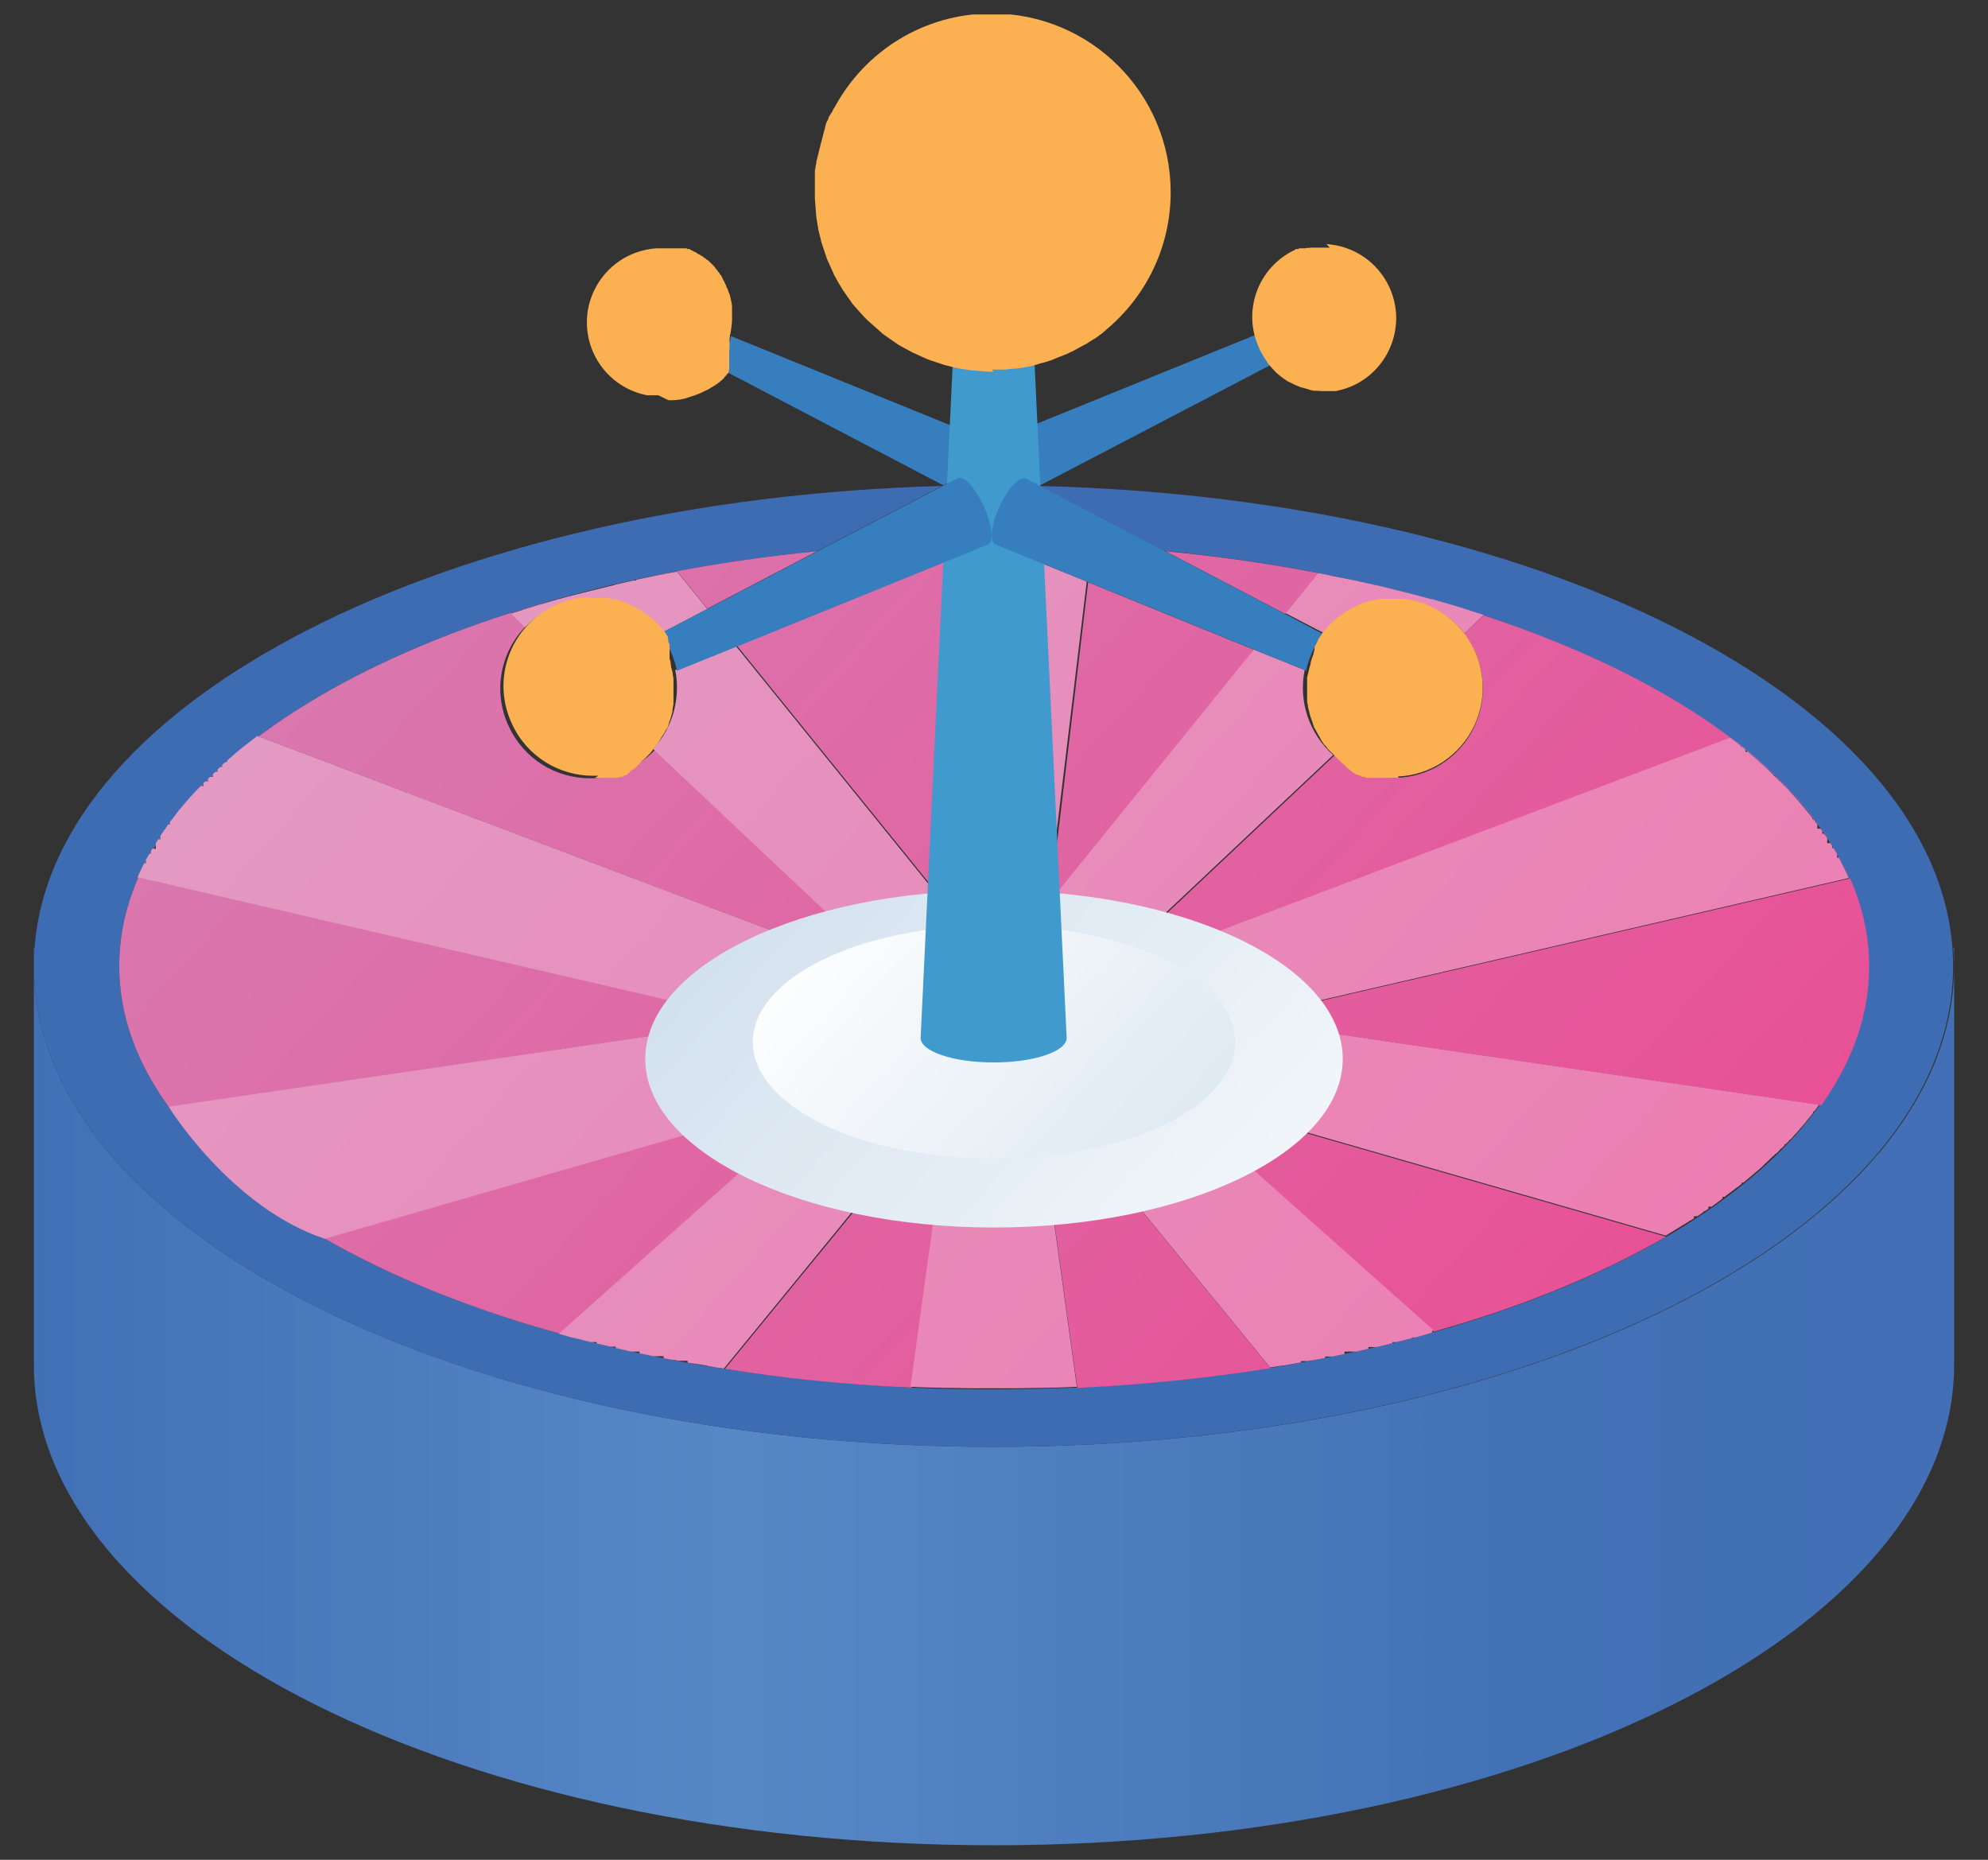 <svg width="31" height="29" viewBox="0 0 31 29" fill="none" xmlns="http://www.w3.org/2000/svg">
<rect x="0" y="0" width="31" height="29" fill="#333333" stroke="none"/>
<g clip-path="url(#clip0_1_3065)">
<path fill-rule="evenodd" clip-rule="evenodd" d="M15.5 28.774C7.23 28.774 0.528 25.42 0.528 21.279V14.78H0.539C0.533 14.874 0.528 14.967 0.528 15.066C0.528 19.207 7.23 22.561 15.5 22.561C23.77 22.561 30.472 19.207 30.472 15.066V21.279C30.472 25.42 23.77 28.774 15.5 28.774ZM30.472 15.066C30.472 14.973 30.467 14.874 30.461 14.78H30.472V15.066Z" fill="url(#paint0_linear_1_3065)"/>
<path fill-rule="evenodd" clip-rule="evenodd" d="M15.5 22.561C7.23 22.561 0.528 19.207 0.528 15.066C0.528 14.973 0.533 14.874 0.539 14.78C0.825 10.909 6.983 7.786 14.692 7.578L12.74 8.595C6.527 9.211 1.859 11.872 1.859 15.061C1.859 15.825 2.128 16.562 2.623 17.249C3.173 18.008 4.008 18.706 5.059 19.311C6.092 19.905 7.335 20.405 8.732 20.796C9.54 21.021 10.398 21.208 11.299 21.345C12.229 21.488 13.202 21.587 14.202 21.637C14.626 21.659 15.06 21.664 15.495 21.664C15.929 21.664 16.363 21.653 16.787 21.637C17.831 21.587 18.837 21.483 19.8 21.329C20.696 21.186 21.548 20.999 22.351 20.774C23.731 20.383 24.952 19.883 25.969 19.294C27.008 18.69 27.827 17.997 28.372 17.238C28.861 16.556 29.125 15.831 29.125 15.066C29.125 11.861 24.407 9.189 18.15 8.589L16.215 7.578C23.956 7.764 30.153 10.893 30.445 14.78C30.45 14.874 30.456 14.967 30.456 15.066C30.456 19.207 23.753 22.561 15.483 22.561H15.5ZM15.434 8.463C15.495 8.38 15.461 8.144 15.341 7.891C15.297 7.797 15.247 7.709 15.198 7.638C15.214 7.616 15.236 7.594 15.253 7.567C15.335 7.567 15.418 7.567 15.5 7.567C15.594 7.567 15.693 7.567 15.786 7.567C15.714 7.644 15.643 7.759 15.588 7.885C15.473 8.138 15.434 8.38 15.495 8.457C15.473 8.457 15.456 8.457 15.434 8.457V8.463Z" fill="#3E6CB3"/>
<path fill-rule="evenodd" clip-rule="evenodd" d="M16.798 21.637L16.132 16.837L19.811 21.334C18.849 21.488 17.837 21.593 16.798 21.642V21.637ZM14.208 21.637C13.202 21.593 12.229 21.494 11.305 21.345L14.851 17.018L14.213 21.637H14.208ZM8.732 20.796C7.335 20.411 6.092 19.905 5.059 19.311L12.938 17.04L8.732 20.79V20.796ZM22.362 20.768L18.183 17.04L25.98 19.284C24.963 19.872 23.737 20.378 22.362 20.763V20.768ZM2.623 17.249C2.128 16.562 1.859 15.831 1.859 15.061C1.859 11.872 6.527 9.211 12.74 8.595L11.03 9.491L10.557 8.908C9.639 9.079 8.77 9.299 7.962 9.562L8.187 9.777C7.802 10.178 7.681 10.789 7.934 11.327C8.171 11.839 8.671 12.136 9.199 12.136C9.397 12.136 9.595 12.097 9.782 12.004C9.952 11.927 10.095 11.817 10.216 11.69L13.993 15.253L4.041 11.487C3.156 12.147 2.513 12.889 2.161 13.681L11.811 15.913L2.628 17.26L2.623 17.249ZM28.388 17.233L19.316 15.902L28.85 13.697C28.509 12.905 27.871 12.169 27.003 11.509L17.133 15.242L20.811 11.778C20.91 11.866 21.02 11.938 21.147 11.998C21.339 12.086 21.537 12.13 21.73 12.13C22.258 12.13 22.758 11.833 22.994 11.322C23.22 10.833 23.137 10.277 22.829 9.881L23.137 9.595C22.334 9.332 21.471 9.112 20.558 8.936L20.042 9.573L18.172 8.595C24.429 9.194 29.147 11.866 29.147 15.072C29.147 15.831 28.883 16.562 28.394 17.244L28.388 17.233ZM14.307 15.825L14.279 15.715L14.318 15.556L14.461 15.688L14.307 15.825ZM16.82 15.825L16.666 15.688L16.809 15.556L16.847 15.715L16.82 15.825ZM14.928 14.313L11.497 10.074L14.84 8.716L14.928 14.313ZM16.369 14.104L16.968 9.079L19.574 10.14L16.363 14.104H16.369Z" fill="url(#paint1_linear_1_3065)"/>
<path fill-rule="evenodd" clip-rule="evenodd" d="M22.34 20.779H22.318V20.785L22.065 20.856H22.016V20.867L21.774 20.928H21.713V20.944L21.466 21.005H21.339V21.032L21.147 21.076H21.136H20.965V21.114L20.883 21.131L20.778 21.153H20.663V21.175L20.581 21.192L20.421 21.219L20.394 21.224H20.289V21.241L20.273 21.247L20.02 21.291H20.009L19.805 21.323L16.127 16.826L16.792 21.626H16.743L16.649 21.631L16.484 21.637L16.226 21.642H16.176L15.857 21.648H15.835C15.72 21.648 15.61 21.648 15.495 21.648C15.379 21.648 15.269 21.648 15.154 21.648H15.132C15.027 21.648 14.923 21.642 14.818 21.642H14.769L14.516 21.637L14.34 21.631L14.252 21.626H14.197L14.835 17.007L14.384 17.557L11.288 21.34L11.167 21.323L11.079 21.307L11.019 21.296V21.291H11.002L10.826 21.263L10.782 21.258L10.722 21.247V21.219H10.579L10.491 21.203H10.475L10.348 21.18V21.148H10.194H10.183L10.161 21.142L9.974 21.104V21.076H9.842L9.606 21.021H9.6V20.999H9.518L9.309 20.95H9.303V20.928H9.21L9.039 20.884L8.924 20.856H8.918L8.743 20.807L8.715 20.796L12.921 17.046L14.499 16.595L14.29 15.831L14.439 15.693L14.296 15.561L14.257 15.721L14.081 16.441L11.789 15.913L8.627 15.182L2.144 13.681C2.177 13.609 2.21 13.532 2.249 13.461H2.276V13.406L2.331 13.312H2.353V13.274L2.375 13.235H2.43V13.147L2.469 13.087H2.502V13.032L2.568 12.933H2.579V12.922L2.623 12.856H2.65V12.818C2.7 12.757 2.744 12.691 2.793 12.63H2.799V12.625C2.903 12.499 3.008 12.378 3.129 12.257H3.173V12.213L3.2 12.185H3.244V12.141L3.277 12.114H3.321V12.07L3.354 12.037H3.393V11.998L3.431 11.96H3.464V11.927L3.514 11.883H3.541V11.861L3.602 11.806H3.613V11.795C3.739 11.685 3.876 11.58 4.014 11.476L13.966 15.242L11.904 13.301L10.183 11.679C10.486 11.355 10.617 10.893 10.53 10.448L11.47 10.068L14.901 14.307L14.813 8.71L15.379 8.479C15.39 8.474 15.401 8.468 15.406 8.457H15.467C15.473 8.468 15.483 8.474 15.495 8.479L16.946 9.068L16.341 14.093L19.552 10.129L20.344 10.448C20.245 10.937 20.416 11.443 20.789 11.773L17.111 15.237L21.845 13.444L26.981 11.503L27.074 11.575L27.146 11.63V11.646H27.168L27.217 11.69V11.723H27.256C27.343 11.795 27.431 11.872 27.514 11.949L27.591 12.02V12.026H27.596L27.662 12.092V12.103H27.673L27.739 12.163V12.174H27.75L27.816 12.24V12.251H27.827L27.893 12.317V12.328H27.899L27.965 12.4C28.069 12.515 28.168 12.636 28.262 12.752V12.774H28.278L28.339 12.856V12.922H28.388L28.416 12.96V12.999H28.443L28.493 13.07V13.147H28.542L28.57 13.191V13.224H28.592L28.603 13.246L28.608 13.252L28.647 13.318V13.373H28.674L28.691 13.406C28.718 13.455 28.74 13.505 28.768 13.56L28.773 13.571C28.795 13.609 28.812 13.653 28.828 13.692L19.294 15.897L28.366 17.227L28.306 17.31L28.289 17.332H28.273V17.354C28.245 17.392 28.218 17.425 28.185 17.464L28.168 17.486C28.135 17.53 28.097 17.568 28.064 17.607L28.042 17.634L27.981 17.7H27.976V17.706L27.932 17.755L27.915 17.771H27.904V17.782L27.844 17.843H27.827V17.86L27.789 17.898L27.778 17.909L27.772 17.915H27.756V17.931L27.695 17.991H27.679V18.002L27.635 18.041L27.629 18.046L27.613 18.063H27.602V18.074L27.53 18.14H27.525V18.145L27.486 18.184L27.47 18.2C27.421 18.244 27.371 18.283 27.322 18.327L27.316 18.332C27.272 18.371 27.228 18.404 27.184 18.442H27.157V18.464L27.146 18.47L27.091 18.514H27.08V18.519C27.019 18.569 26.953 18.613 26.893 18.662H26.86V18.69L26.81 18.728L26.794 18.739H26.788V18.745L26.689 18.816H26.64V18.849L26.579 18.888H26.563V18.899L26.469 18.965H26.414V18.998L26.354 19.036H26.343V19.042C26.238 19.108 26.134 19.168 26.029 19.234L26.013 19.245L25.974 19.267L18.178 17.024L22.357 20.746L22.329 20.752L22.34 20.779ZM10.436 16.111L2.628 17.255C2.628 17.255 3.596 18.827 5.064 19.317L10.656 17.706L10.436 16.111ZM16.853 15.721L16.814 15.561L16.671 15.693L16.825 15.831L16.853 15.721ZM20.558 8.936L20.751 8.974V8.98H20.773C20.888 9.002 21.009 9.029 21.125 9.051C21.224 9.073 21.323 9.095 21.422 9.117V9.123H21.455C21.746 9.194 22.038 9.266 22.318 9.343H22.329C22.582 9.414 22.829 9.485 23.066 9.568H23.071L23.137 9.59L22.835 9.876C22.703 9.705 22.532 9.568 22.323 9.469C22.137 9.381 21.933 9.337 21.741 9.337C21.317 9.337 20.91 9.529 20.641 9.87L20.047 9.562L20.564 8.925L20.558 8.936ZM7.962 9.568L8.143 9.513L8.154 9.507C8.242 9.48 8.33 9.452 8.418 9.425H8.424C8.611 9.37 8.803 9.315 9.001 9.266L9.243 9.205C9.353 9.178 9.463 9.15 9.578 9.123L9.595 9.117L9.881 9.051H9.919V9.04L10.134 8.996L10.26 8.969L10.403 8.941L10.557 8.914L11.03 9.496L10.293 9.881C10.029 9.54 9.617 9.348 9.193 9.348C8.995 9.348 8.797 9.386 8.611 9.48C8.446 9.557 8.303 9.661 8.187 9.782L7.962 9.568Z" fill="url(#paint2_linear_1_3065)"/>
<path fill-rule="evenodd" clip-rule="evenodd" d="M20.938 16.512C20.938 17.964 18.502 19.141 15.5 19.141C12.498 19.141 10.062 17.964 10.062 16.512C10.062 15.061 12.498 13.884 15.5 13.884C18.502 13.884 20.938 15.061 20.938 16.512Z" fill="url(#paint3_linear_1_3065)"/>
<path fill-rule="evenodd" clip-rule="evenodd" d="M19.261 16.248C19.261 17.255 17.578 18.068 15.5 18.068C13.422 18.068 11.739 17.255 11.739 16.248C11.739 15.242 13.422 14.428 15.5 14.428C17.578 14.428 19.261 15.242 19.261 16.248Z" fill="url(#paint4_linear_1_3065)"/>
<path fill-rule="evenodd" clip-rule="evenodd" d="M15.198 7.638C15.11 7.523 15.022 7.446 14.961 7.446C14.95 7.446 14.939 7.446 14.934 7.451L14.708 7.567L11.178 5.719C11.233 5.648 11.277 5.576 11.316 5.494C11.354 5.411 11.382 5.329 11.398 5.241L15.418 6.874C15.5 6.912 15.473 7.132 15.363 7.369C15.33 7.44 15.291 7.506 15.253 7.561C15.236 7.589 15.214 7.611 15.198 7.633V7.638Z" fill="#377EBE"/>
<path fill-rule="evenodd" clip-rule="evenodd" d="M10.266 6.164H10.26H10.255H10.249H10.244H10.227H10.222H10.216H10.211H10.205H10.2H10.194H10.183H10.178H10.172H10.167H10.161H10.156H10.15H10.145H10.139H10.134H10.128H10.123H10.117H10.101H10.095H10.09L10.068 6.159L10.046 6.153C9.969 6.137 9.892 6.109 9.82 6.076C9.243 5.807 8.99 5.12 9.259 4.542C9.446 4.141 9.826 3.899 10.238 3.872H10.249H10.26H10.271H10.277H10.282H10.293H10.321H10.337H10.343H10.348H10.354H10.359H10.386H10.392H10.403H10.409H10.414H10.436H10.441H10.458H10.463H10.48H10.486H10.491H10.496H10.502H10.508H10.513H10.518H10.524H10.53H10.535H10.54H10.546H10.552H10.557H10.562H10.568H10.573H10.579H10.585H10.59H10.595H10.601H10.607H10.612H10.617H10.623H10.629H10.634H10.639H10.645H10.65H10.656H10.662H10.667H10.672H10.678H10.684H10.689H10.694H10.7H10.706L10.711 3.877L10.716 3.883H10.722H10.727H10.733H10.738H10.744H10.749H10.755L10.76 3.888L10.766 3.894L10.788 3.905H10.793L10.81 3.916L10.815 3.921L10.832 3.927L10.843 3.932L10.854 3.938L10.87 3.949L10.876 3.954L10.892 3.965H10.898L10.92 3.976L10.942 3.993H10.947L10.964 4.004L10.969 4.009L10.98 4.02L10.991 4.026L11.002 4.031L11.013 4.042L11.019 4.048L11.035 4.059H11.041L11.057 4.075L11.074 4.092L11.09 4.108L11.096 4.114L11.107 4.125L11.118 4.136L11.129 4.147L11.14 4.158L11.145 4.163L11.156 4.18V4.185L11.173 4.202L11.189 4.218V4.224L11.2 4.24L11.206 4.246L11.217 4.257L11.222 4.268L11.228 4.279L11.239 4.29L11.244 4.295L11.255 4.312V4.317L11.266 4.339L11.277 4.361V4.367L11.288 4.383L11.294 4.388L11.299 4.405L11.305 4.416L11.316 4.443L11.321 4.449L11.327 4.465V4.471L11.338 4.493L11.349 4.515V4.52L11.36 4.548L11.365 4.564L11.371 4.575L11.376 4.586L11.382 4.603V4.608L11.387 4.625V4.63L11.393 4.652L11.398 4.674V4.68L11.404 4.702V4.707L11.409 4.724V4.735L11.415 4.762V4.773V4.795V4.801V4.823V4.845V4.85V4.872V4.878V4.894V4.905C11.42 4.999 11.409 5.092 11.393 5.186L11.382 5.23V5.235V5.241V5.246V5.252V5.257L11.376 5.279V5.285V5.29V5.296V5.301V5.307V5.312V5.318V5.323V5.329V5.334V5.34V5.345V5.351V5.356V5.362V5.367V5.373V5.378V5.384V5.389V5.395V5.4V5.406V5.411V5.417V5.422V5.428V5.433V5.439L11.371 5.444V5.45V5.455V5.461V5.466V5.472V5.477V5.483V5.488V5.494V5.499V5.505V5.51V5.516V5.521V5.527V5.532V5.538V5.543V5.549V5.554V5.56V5.565V5.571V5.576V5.582V5.587V5.593V5.598V5.604V5.609V5.615V5.62V5.626V5.631V5.637V5.642V5.648V5.653V5.659V5.664V5.67V5.675V5.681V5.686V5.692V5.697V5.703V5.708V5.714V5.719V5.725V5.73V5.736V5.741V5.747V5.752V5.758V5.763L11.365 5.769V5.774V5.78V5.785V5.791V5.796L11.36 5.802V5.807V5.813L11.349 5.824L11.338 5.835L11.332 5.84L11.327 5.851L11.316 5.862L11.305 5.873L11.299 5.879L11.294 5.89L11.261 5.923L11.25 5.934H11.244L11.233 5.945L11.228 5.95L11.211 5.967H11.206L11.173 5.994H11.167L11.14 6.016L11.129 6.021H11.123L11.112 6.032L11.101 6.038L11.09 6.043H11.085L11.074 6.054L11.057 6.065L11.046 6.071H11.041L11.024 6.082L11.013 6.087L11.002 6.093H10.997C10.947 6.12 10.898 6.142 10.848 6.159L10.832 6.164L10.821 6.17H10.815L10.782 6.181L10.771 6.186H10.766L10.749 6.192L10.733 6.197L10.716 6.203L10.7 6.208L10.684 6.214C10.612 6.23 10.546 6.241 10.475 6.241H10.458H10.441H10.425L10.266 6.164Z" fill="#FBB051"/>
<path fill-rule="evenodd" clip-rule="evenodd" d="M20.751 5.202L20.575 4.817L15.511 6.874C15.429 6.912 15.456 7.132 15.566 7.369C15.676 7.605 15.83 7.764 15.907 7.731L20.751 5.202Z" fill="#377EBE"/>
<path fill-rule="evenodd" clip-rule="evenodd" d="M20.735 3.861H20.724H20.712H20.701H20.696H20.691H20.68H20.652H20.636H20.63H20.625H20.619H20.613H20.586H20.581H20.57H20.564H20.558H20.537H20.531H20.515H20.509H20.493H20.487H20.482H20.476H20.471H20.465H20.46H20.454H20.449H20.443H20.438H20.432L20.416 3.866H20.41H20.405H20.399H20.394H20.388H20.383H20.377H20.372L20.355 3.872H20.35H20.344H20.339H20.333H20.328H20.322H20.317H20.311H20.306H20.3H20.295H20.289H20.284H20.278H20.273H20.267H20.262H20.256L20.251 3.877L20.245 3.883H20.24H20.234H20.229H20.223H20.218H20.212H20.207L20.201 3.888L20.196 3.894C19.618 4.163 19.365 4.85 19.635 5.428L19.646 5.45V5.455L19.651 5.472L19.657 5.477L19.662 5.488L19.673 5.505L19.684 5.521V5.527L19.695 5.543L19.706 5.56V5.565L19.717 5.582L19.723 5.587L19.728 5.598L19.734 5.609L19.739 5.615L19.75 5.631L19.761 5.648L19.772 5.664V5.67L19.783 5.681L19.789 5.686L19.8 5.697L19.805 5.708L19.811 5.714L19.866 5.774L19.871 5.78L19.888 5.796L19.893 5.802L19.904 5.813L19.91 5.818C19.948 5.851 19.981 5.879 20.02 5.906L20.086 5.95L20.097 5.956H20.102C20.163 5.989 20.223 6.016 20.284 6.038L20.295 6.043H20.306L20.383 6.065H20.388L20.399 6.071L20.438 6.082L20.454 6.087L20.493 6.093H20.498H20.515H20.526H20.537L20.597 6.098H20.613H20.619H20.636H20.657H20.663H20.669H20.674H20.68H20.696H20.701H20.707H20.712H20.718H20.724H20.729H20.74H20.745H20.751H20.756H20.762H20.767H20.773H20.779H20.784H20.79H20.795H20.8H20.806H20.823H20.828H20.834L20.855 6.093L20.877 6.087C20.954 6.071 21.031 6.043 21.103 6.011C21.68 5.741 21.933 5.054 21.664 4.476C21.477 4.075 21.097 3.833 20.685 3.806L20.735 3.861Z" fill="#FBB051"/>
<path fill-rule="evenodd" clip-rule="evenodd" d="M16 3.014H14.983L14.356 16.183C14.356 16.397 14.868 16.567 15.495 16.567C16.121 16.567 16.633 16.397 16.633 16.183L16.006 3.014H16Z" fill="#409ACD"/>
<path fill-rule="evenodd" clip-rule="evenodd" d="M15.495 5.796H15.423L15.352 5.791L15.28 5.785L15.209 5.78L15.137 5.774L15.066 5.763L14.994 5.752L14.928 5.741L14.862 5.725L14.796 5.708L14.73 5.692L14.664 5.67L14.598 5.648L14.532 5.626L14.466 5.604L14.406 5.576L14.345 5.549L14.285 5.521L14.224 5.494L14.164 5.461L14.103 5.428L14.043 5.395L13.988 5.362L13.933 5.323L13.878 5.285L13.823 5.246L13.768 5.208L13.719 5.164L13.669 5.12L13.62 5.076L13.57 5.032L13.521 4.988L13.471 4.938L13.427 4.889L13.383 4.839L13.339 4.79L13.295 4.74L13.257 4.685L13.218 4.63L13.18 4.575L13.141 4.52L13.108 4.465L13.075 4.41L13.042 4.35L13.009 4.29L12.982 4.229L12.954 4.169L12.927 4.108L12.899 4.048L12.877 3.982L12.855 3.916L12.833 3.85L12.811 3.784L12.795 3.718L12.778 3.652L12.762 3.586L12.751 3.52L12.74 3.454L12.729 3.382L12.723 3.311L12.718 3.239L12.712 3.168L12.707 3.096V3.025V3.003V2.981V2.959V2.953V2.937V2.915V2.893V2.882V2.871V2.849V2.827V2.81V2.805V2.783V2.761V2.739V2.717V2.695V2.673V2.656L12.712 2.635L12.718 2.612V2.607V2.591L12.723 2.569L12.729 2.547V2.536V2.525L12.734 2.503L12.74 2.481L12.745 2.464V2.459L12.751 2.437L12.756 2.415L12.762 2.393L12.767 2.371L12.773 2.349L12.778 2.327V2.321L12.784 2.305L12.789 2.283L12.795 2.261V2.25L12.8 2.239L12.806 2.217L12.811 2.195L12.817 2.184V2.178L12.822 2.156L12.828 2.134L12.833 2.118V2.112L12.839 2.09L12.844 2.068L12.85 2.046L12.855 2.03L12.861 2.008L12.866 1.986V1.98L12.872 1.964L12.877 1.942L12.883 1.92L12.888 1.909L12.894 1.898L12.905 1.876L12.916 1.854L12.921 1.837V1.832L12.932 1.81L12.943 1.793L12.954 1.777L12.965 1.76L12.976 1.744L12.993 1.705L13.004 1.689L13.015 1.672C13.488 0.798 14.406 0.21 15.467 0.21C17.007 0.21 18.255 1.458 18.255 2.997C18.255 3.866 17.859 4.636 17.243 5.147L17.238 5.153L17.194 5.191L17.105 5.257L17.089 5.268L17.056 5.29H17.051L16.957 5.351L16.919 5.373L16.908 5.378L16.897 5.384C16.836 5.417 16.776 5.45 16.715 5.483L16.699 5.488L16.677 5.499L16.644 5.516L16.616 5.527L16.589 5.538L16.534 5.56L16.49 5.576L16.479 5.582L16.424 5.604L16.369 5.626H16.363L16.314 5.642L16.297 5.648L16.253 5.659L16.231 5.664L16.198 5.675L16.165 5.686L16.138 5.692L16.099 5.703L16.083 5.708L16.033 5.719H16.022L15.962 5.73L15.901 5.741H15.896L15.841 5.747H15.824L15.78 5.752H15.753L15.714 5.758L15.681 5.763H15.654H15.61H15.594H15.539H15.527H15.467L15.495 5.796Z" fill="#FBB051"/>
<path fill-rule="evenodd" clip-rule="evenodd" d="M10.557 10.459C10.535 10.354 10.502 10.255 10.458 10.156C10.414 10.057 10.354 9.964 10.293 9.881L11.03 9.496L12.74 8.6L14.692 7.583L14.708 7.572L14.934 7.457C14.945 7.451 14.956 7.451 14.961 7.451C15.027 7.451 15.115 7.523 15.198 7.644C15.247 7.715 15.296 7.797 15.341 7.896C15.456 8.149 15.495 8.391 15.434 8.468C15.428 8.479 15.418 8.485 15.406 8.49L14.84 8.721L11.497 10.079L10.557 10.459Z" fill="#377EBE"/>
<path fill-rule="evenodd" clip-rule="evenodd" d="M9.276 12.13H9.287H9.292H9.298H9.303H9.309H9.314H9.32H9.325H9.336H9.347H9.364H9.369H9.375H9.38H9.386H9.391H9.397H9.402H9.413H9.424H9.435H9.441H9.446H9.452H9.457H9.463H9.468H9.474H9.479H9.49H9.501H9.512H9.518H9.523H9.529H9.534H9.54H9.545H9.551H9.556H9.567H9.578H9.589H9.595H9.6H9.606H9.611H9.617H9.622H9.628H9.633L9.644 12.125L9.655 12.119L9.661 12.114H9.666H9.672H9.677H9.683H9.688H9.694H9.699L9.71 12.108L9.721 12.103L9.727 12.097L9.732 12.092H9.738H9.743H9.749H9.754H9.76L9.765 12.086L9.776 12.081L9.782 12.075L9.787 12.07L9.793 12.064L9.798 12.059L9.804 12.053L9.809 12.048L9.815 12.042L9.82 12.037L9.826 12.031L9.831 12.026L9.837 12.02L9.842 12.015H9.848L9.853 12.009L9.859 12.004L9.864 11.998H9.87H9.875L9.881 11.993L9.886 11.987L9.892 11.982H9.897L9.903 11.976L9.908 11.971L9.914 11.965L9.919 11.96L9.925 11.954L9.93 11.949L9.936 11.943L9.941 11.938L9.947 11.932L9.952 11.927L9.958 11.921L9.963 11.916L9.974 11.905L9.98 11.899L9.985 11.894L9.991 11.888L9.996 11.883L10.002 11.877L10.007 11.872L10.013 11.866L10.018 11.861L10.024 11.855L10.029 11.85H10.035L10.04 11.844L10.046 11.839L10.051 11.833L10.057 11.828L10.062 11.822L10.068 11.817L10.073 11.811L10.079 11.806L10.084 11.8L10.09 11.795L10.095 11.789L10.101 11.784L10.106 11.778L10.112 11.773L10.117 11.767L10.123 11.762L10.128 11.756L10.134 11.751L10.139 11.745L10.15 11.734V11.729L10.167 11.712L10.172 11.707L10.178 11.696L10.189 11.679L10.2 11.663L10.211 11.652L10.216 11.646L10.227 11.63L10.233 11.624L10.244 11.613L10.255 11.597L10.266 11.58L10.271 11.569L10.277 11.564L10.288 11.547V11.542L10.299 11.525L10.31 11.509V11.503L10.321 11.487L10.326 11.481L10.332 11.47L10.343 11.454L10.354 11.437L10.359 11.426L10.365 11.421L10.376 11.399L10.381 11.388L10.392 11.371L10.403 11.355L10.409 11.344L10.414 11.338L10.419 11.322V11.316L10.425 11.3L10.431 11.283V11.278L10.436 11.256L10.441 11.245L10.447 11.234L10.453 11.212L10.458 11.195L10.463 11.184V11.179L10.469 11.157V11.152L10.475 11.14L10.48 11.118L10.486 11.097V11.085V11.075L10.491 11.053V11.047V11.03L10.496 11.014V11.008L10.502 10.986V10.976V10.964V10.943V10.921V10.904V10.899V10.877V10.871V10.855V10.833V10.811V10.8V10.789V10.767V10.761V10.745V10.728V10.723V10.701V10.69V10.679V10.657V10.635V10.618V10.613V10.591V10.585V10.569L10.496 10.547L10.491 10.525V10.514V10.503L10.486 10.481V10.475L10.48 10.459V10.453L10.463 10.393V10.387V10.382V10.376V10.371V10.365L10.458 10.349V10.343V10.338V10.332L10.453 10.31V10.305L10.447 10.294V10.288L10.441 10.272V10.266V10.261V10.255V10.25V10.244V10.239V10.233V10.228V10.222V10.217V10.211V10.206V10.2V10.195V10.189V10.184V10.178V10.173V10.167V10.162V10.156V10.151V10.145V10.14V10.134V10.129V10.123V10.118V10.112V10.107V10.101V10.096V10.09V10.085V10.079V10.074V10.068V10.063V10.057V10.052L10.436 10.046V10.041V10.035L10.425 10.019V10.013V10.008L10.419 9.997V9.991V9.986V9.98V9.975V9.969V9.964V9.958L10.414 9.947V9.942V9.936V9.931V9.925L10.386 9.887V9.881L10.381 9.876L10.354 9.837C10.282 9.749 10.205 9.667 10.112 9.601H10.106L10.095 9.59L10.084 9.584L10.079 9.579C10.051 9.557 10.018 9.535 9.985 9.518L9.98 9.513C9.93 9.485 9.881 9.458 9.831 9.436L9.826 9.43L9.787 9.414L9.776 9.409L9.771 9.403L9.754 9.398L9.738 9.392L9.699 9.381L9.672 9.37L9.661 9.365L9.644 9.359L9.628 9.354H9.617H9.606L9.589 9.348L9.573 9.343H9.562H9.551L9.534 9.337L9.512 9.332H9.501H9.49L9.474 9.326L9.452 9.321H9.441H9.43H9.413H9.391H9.38H9.369H9.353H9.331H9.32H9.309H9.292H9.254H9.21H9.204H9.193H9.182H9.177H9.171H9.16H9.149H9.144H9.138H9.127H9.116H9.111H9.1H9.083L9.056 9.326H9.039H9.028H9.023H9.017H9.006L8.99 9.332H8.984H8.973L8.957 9.337L8.929 9.343C8.836 9.365 8.748 9.392 8.66 9.436C8.495 9.513 8.352 9.617 8.237 9.738C7.852 10.14 7.731 10.75 7.984 11.289C8.22 11.8 8.721 12.097 9.248 12.097H9.331L9.276 12.13Z" fill="#FBB051"/>
<path fill-rule="evenodd" clip-rule="evenodd" d="M20.372 10.459L19.58 10.14L16.974 9.079L15.522 8.49C15.511 8.485 15.5 8.479 15.495 8.468C15.434 8.386 15.467 8.149 15.588 7.896C15.649 7.764 15.72 7.655 15.786 7.578C15.852 7.501 15.918 7.457 15.967 7.457C15.978 7.457 15.989 7.457 15.995 7.462L16.231 7.583L18.167 8.595L20.036 9.573L20.63 9.887C20.564 9.969 20.509 10.063 20.465 10.162C20.421 10.261 20.383 10.365 20.366 10.464L20.372 10.459Z" fill="#377EBE"/>
<path fill-rule="evenodd" clip-rule="evenodd" d="M21.807 12.13H21.763H21.757H21.746H21.735H21.724H21.713H21.708H21.702H21.697H21.691H21.686H21.68H21.675H21.669H21.658H21.647H21.636H21.631H21.625H21.62H21.614H21.609H21.603H21.598H21.592H21.581H21.57H21.559H21.554H21.548H21.543H21.537H21.532H21.526H21.521H21.515H21.504H21.493H21.482H21.477H21.471H21.466H21.46H21.455H21.449H21.444H21.438H21.427H21.416H21.411H21.405H21.4H21.394H21.389H21.383H21.378H21.372H21.361H21.35H21.345H21.339H21.334H21.328H21.323H21.317H21.312H21.306L21.295 12.125L21.284 12.119L21.279 12.114H21.273H21.268H21.262H21.257H21.251H21.246H21.24L21.229 12.108L21.218 12.103L21.213 12.097L21.207 12.092H21.202H21.196H21.191H21.185H21.18L21.174 12.086L21.163 12.081H21.158L21.152 12.075H21.147H21.141L21.136 12.07H21.13L21.125 12.064L21.119 12.059H21.114L21.108 12.053L21.103 12.048H21.097L21.092 12.042L21.086 12.037L21.081 12.031L21.075 12.026H21.07L21.064 12.02L21.059 12.015L21.053 12.009L21.048 12.004L21.042 11.998H21.037L21.031 11.993L21.026 11.987L21.02 11.982L21.015 11.976H21.009L21.004 11.971L20.998 11.965L20.993 11.96L20.987 11.954L20.982 11.949L20.976 11.943L20.971 11.938L20.965 11.932L20.96 11.927L20.954 11.921L20.949 11.916L20.943 11.91L20.938 11.905L20.932 11.899L20.927 11.894H20.921L20.916 11.888L20.91 11.883L20.905 11.877L20.899 11.872L20.894 11.866L20.888 11.861L20.883 11.855L20.877 11.85L20.872 11.844L20.866 11.839L20.861 11.833L20.855 11.828L20.85 11.822L20.844 11.817L20.839 11.811L20.833 11.806L20.828 11.8L20.822 11.795L20.811 11.784L20.806 11.778L20.789 11.762L20.784 11.756L20.773 11.745L20.762 11.734L20.756 11.729L20.74 11.712L20.735 11.707L20.724 11.696L20.712 11.685L20.707 11.679L20.691 11.663V11.657L20.68 11.641L20.669 11.63L20.646 11.608L20.636 11.591L20.63 11.58L20.625 11.575L20.613 11.558L20.602 11.542L20.597 11.531L20.591 11.52L20.581 11.498L20.547 11.443L20.537 11.421L20.531 11.41L20.515 11.382L20.503 11.36L20.498 11.355L20.492 11.344L20.487 11.327V11.322L20.476 11.3V11.294L20.471 11.278L20.465 11.261V11.256L20.454 11.234V11.228L20.448 11.212L20.432 11.168V11.162L20.427 11.146L20.421 11.13V11.124L20.416 11.102V11.097L20.41 11.08L20.405 11.063V11.058L20.399 11.036L20.394 11.014V11.003V10.992L20.388 10.97L20.383 10.948V10.937V10.926V10.904V10.882V10.871V10.86V10.838V10.816V10.805V10.772V10.75V10.739V10.723V10.701V10.695V10.673V10.668V10.651V10.635V10.607V10.602V10.585V10.569V10.563L20.388 10.541V10.536L20.394 10.519L20.399 10.503V10.497L20.405 10.475V10.47L20.41 10.453V10.448L20.432 10.371V10.365L20.438 10.343V10.338V10.332V10.327L20.459 10.261L20.471 10.228L20.482 10.2V10.195V10.189L20.487 10.178V10.173V10.167L20.492 10.156V10.151L20.498 10.134V10.129V10.123V10.118V10.112V10.107V10.101V10.096V10.09L20.526 10.035L20.537 10.019V10.013L20.553 9.986V9.98V9.975L20.581 9.931L20.597 9.909L20.602 9.903V9.898L20.619 9.876V9.87L20.625 9.865L20.652 9.832L20.657 9.826L20.691 9.788L20.696 9.782L20.707 9.771L20.718 9.76L20.724 9.755L20.74 9.738L20.745 9.733L20.784 9.694L20.789 9.689L20.833 9.65L20.844 9.639L20.855 9.628L20.861 9.623L20.877 9.612H20.883L20.894 9.601L20.905 9.595L20.927 9.579H20.932L20.976 9.546L20.993 9.535L21.004 9.529L21.009 9.524L21.026 9.513C21.07 9.491 21.114 9.463 21.158 9.447L21.163 9.441L21.18 9.436L21.196 9.43L21.207 9.425L21.213 9.419L21.229 9.414L21.246 9.408L21.257 9.403L21.279 9.392H21.284H21.29L21.323 9.381L21.339 9.375L21.356 9.37H21.367H21.378L21.394 9.364L21.411 9.359H21.422H21.433L21.449 9.354L21.471 9.348H21.482H21.493L21.51 9.342L21.532 9.337H21.543H21.554H21.57H21.592H21.603H21.614H21.631H21.653H21.658H21.669H21.686H21.724H21.768H21.779H21.79H21.801H21.807H21.818H21.829H21.834H21.84H21.851H21.862H21.867H21.878L21.922 9.342L21.95 9.348H21.955H21.961L22.043 9.364C22.137 9.386 22.224 9.414 22.312 9.458C23.005 9.777 23.313 10.607 22.994 11.305C22.769 11.789 22.302 12.086 21.801 12.108L21.807 12.13Z" fill="#FBB051"/>
</g>
<defs>
<linearGradient id="paint0_linear_1_3065" x1="-2.287" y1="21.274" x2="42.145" y2="21.274" gradientUnits="userSpaceOnUse">
<stop stop-color="#3C6AB2"/>
<stop offset="0.31" stop-color="#5788C6"/>
<stop offset="0.58" stop-color="#4371B6"/>
<stop offset="1" stop-color="#406BB2"/>
</linearGradient>
<linearGradient id="paint1_linear_1_3065" x1="6.631" y1="7.006" x2="30.868" y2="29.021" gradientUnits="userSpaceOnUse">
<stop stop-color="#D979B0"/>
<stop offset="1" stop-color="#EE408A"/>
</linearGradient>
<linearGradient id="paint2_linear_1_3065" x1="6.703" y1="7.242" x2="30.791" y2="28.823" gradientUnits="userSpaceOnUse">
<stop stop-color="#E39AC3"/>
<stop offset="1" stop-color="#F073AB"/>
</linearGradient>
<linearGradient id="paint3_linear_1_3065" x1="11.965" y1="13.301" x2="21.625" y2="22.071" gradientUnits="userSpaceOnUse">
<stop stop-color="#D2E1EE"/>
<stop offset="1" stop-color="#FEFEFE"/>
</linearGradient>
<linearGradient id="paint4_linear_1_3065" x1="13.059" y1="14.027" x2="19.739" y2="20.092" gradientUnits="userSpaceOnUse">
<stop stop-color="#FEFEFE"/>
<stop offset="1" stop-color="#D2E1EE"/>
</linearGradient>
<clipPath id="clip0_1_3065">
<rect width="29.949" height="28.547" fill="white" transform="translate(0.526 0.226)"/>
</clipPath>
</defs>
</svg>
